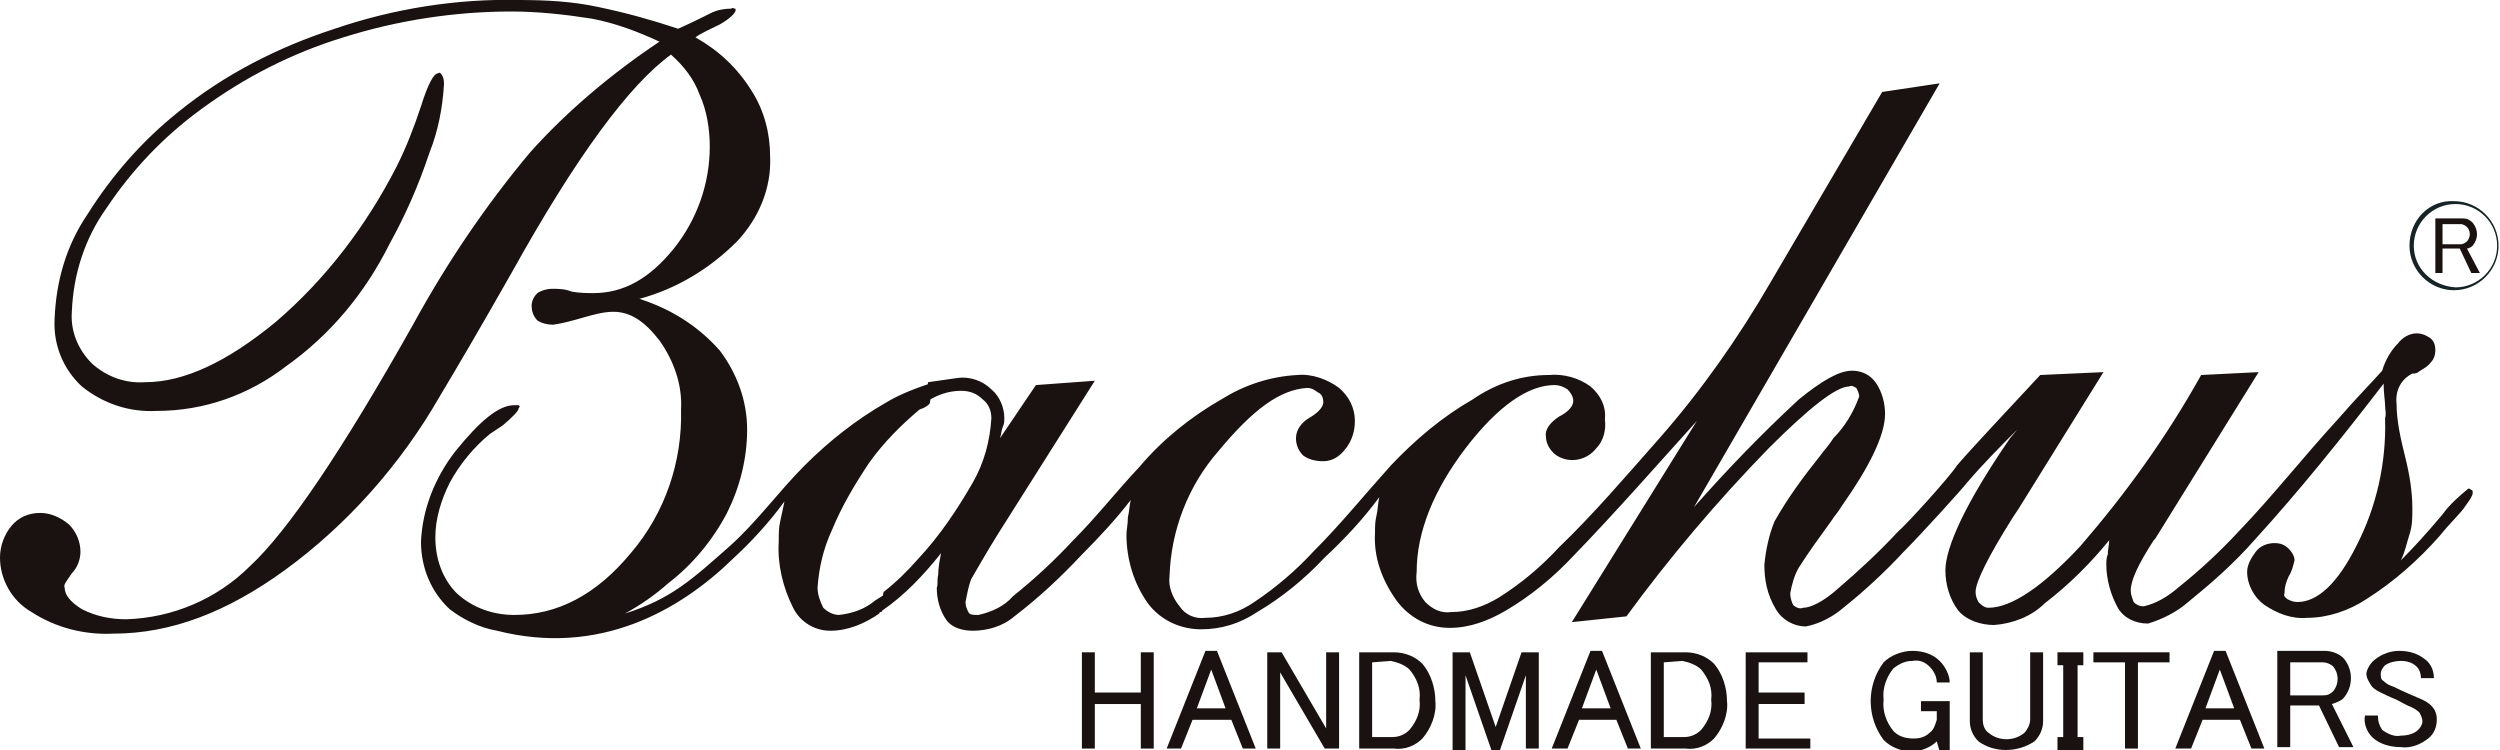 <?xml version="1.0" encoding="utf-8"?>
<!-- Generator: Adobe Illustrator 25.0.1, SVG Export Plug-In . SVG Version: 6.00 Build 0)  -->
<svg version="1.1" id="レイヤー_1" xmlns="http://www.w3.org/2000/svg" xmlns:xlink="http://www.w3.org/1999/xlink" x="0px"
	 y="0px" viewBox="0 0 174 52.2" style="enable-background:new 0 0 174 52.2;" xml:space="preserve">
<style type="text/css">
	.st0{fill:#191210;}
	.st1{fill:#162426;}
	.st2{fill:none;}
</style>
<path id="パス_365" class="st0" d="M169.5,15.2h1.9c0.3,0,0.5,0.1,0.7,0.3c0.4,0.5,0.4,1.1,0,1.6c-0.1,0.1-0.3,0.2-0.4,0.2
	l0.9,1.7H172l-0.8-1.7H170V19h-0.5L169.5,15.2z M170,15.7V17h1.3c0.1,0,0.3-0.1,0.4-0.2c0.1-0.1,0.2-0.3,0.2-0.5
	c0-0.2-0.1-0.4-0.2-0.5c-0.1-0.1-0.3-0.2-0.4-0.2H170z"/>
<path id="パス_366" class="st1" d="M167.7,17.1c0,1.7,1.4,3.1,3.1,3.1c1.7,0,3.1-1.4,3.1-3.1c0-1.7-1.4-3.1-3.1-3.1
	C169.1,13.9,167.7,15.3,167.7,17.1 M168,17.1c0-1.6,1.3-2.9,2.9-2.9c1.6,0,2.9,1.3,2.9,2.9c0,1.6-1.3,2.9-2.9,2.9
	C169.3,19.9,168,18.7,168,17.1"/>
<path id="パス_367" class="st0" d="M75.3,45.4h0.9v2.8h3.2v-2.8h0.9v6.7h-0.9V49h-3.2v3.1h-0.9V45.4z"/>
<path id="パス_368" class="st0" d="M81.2,52.1l2.7-6.8h0.8l2.7,6.8h-0.9l-0.8-2H83l-0.8,2H81.2z M84.3,46.6l-1,2.7h2L84.3,46.6z"
	/>
<path id="パス_369" class="st0" d="M88.2,45.4h1l3.1,5.3v-5.3h0.9v6.7h-1l-3.1-5.3v5.3h-0.9V45.4z"/>
<path id="パス_370" class="st0" d="M94.6,45.4h2.4c0.8,0,1.5,0.3,2,0.8c0.6,0.7,0.9,1.7,0.9,2.6c0.1,0.9-0.3,1.9-0.9,2.6
	c-0.5,0.5-1.2,0.8-2,0.7h-2.4V45.4z M95.5,46.1v5.2h1.4c0.5,0,0.9-0.2,1.2-0.5c0.5-0.6,0.8-1.3,0.7-2.1c0.1-0.8-0.2-1.5-0.7-2.1
	c-0.3-0.3-0.8-0.5-1.3-0.6L95.5,46.1z"/>
<path id="パス_371" class="st0" d="M101.1,45.4h1.2l1.8,5.2l1.8-5.2h1.2v6.7h-0.9V47l-1.8,5.2h-0.6L102,47v5.2h-0.9L101.1,45.4z"
	/>
<path id="パス_372" class="st0" d="M108,52.1l2.7-6.8h0.8l2.7,6.8h-0.9l-0.8-2h-2.6l-0.8,2H108z M111.1,46.6l-1,2.7h2L111.1,46.6z
	"/>
<path id="パス_377" class="st0" d="M143.2,45.4h1.8v0.9h-0.4v5h0.4v0.9h-1.8v-0.9h0.4v-5h-0.4V45.4z"/>
<path id="パス_378" class="st0" d="M145.6,45.4h5.4v0.7h-2.2v6h-0.9v-6h-2.2V45.4z"/>
<path id="パス_379" class="st0" d="M151.4,52.1l2.7-6.8h0.8l2.7,6.8h-0.9l-0.8-2h-2.6l-0.8,2H151.4z M154.5,46.6l-1,2.7h2
	L154.5,46.6z"/>
<path id="パス_380" class="st0" d="M158.5,45.3h3.3c0.5,0,1,0.2,1.3,0.5c0.7,0.8,0.7,2,0,2.8c-0.2,0.2-0.5,0.3-0.8,0.4l1.5,3h-1
	l-1.4-2.9h-2v2.9h-0.9L158.5,45.3z M159.4,46.1v2.3h2.3c0.3,0,0.5-0.1,0.7-0.3c0.4-0.5,0.4-1.2,0-1.7c-0.2-0.2-0.5-0.3-0.7-0.3
	L159.4,46.1z"/>
<path id="パス_381" class="st0" d="M165.3,45.9c0.5-0.4,1.1-0.6,1.7-0.6c0.7,0,1.3,0.2,1.8,0.6c0.4,0.3,0.6,0.8,0.6,1.3h-0.9
	c0-0.3-0.1-0.6-0.3-0.8c-0.3-0.3-0.7-0.4-1.1-0.4c-0.4,0-0.8,0.1-1.1,0.3c-0.2,0.2-0.3,0.4-0.3,0.6c0,0.2,0,0.4,0.2,0.5
	c0.2,0.2,0.4,0.3,0.7,0.4c0.6,0.3,1.3,0.6,2,0.9c0.2,0.1,0.4,0.2,0.6,0.4c0.3,0.3,0.4,0.6,0.4,1c0,0.5-0.2,1-0.6,1.3
	c-0.5,0.4-1.2,0.7-1.9,0.6c-0.7,0-1.5-0.2-2-0.7c-0.4-0.4-0.6-1-0.5-1.5h0.9c0,0.4,0.1,0.7,0.3,1c0.4,0.3,0.9,0.5,1.3,0.4
	c0.4,0,0.9-0.1,1.2-0.4c0.2-0.2,0.3-0.4,0.3-0.6c0-0.2-0.1-0.4-0.2-0.6c-0.2-0.2-0.4-0.3-0.6-0.4c-0.3-0.1-0.6-0.3-1-0.5
	c-0.5-0.2-0.9-0.4-1.1-0.5c-0.2-0.1-0.4-0.2-0.6-0.4c-0.2-0.3-0.4-0.6-0.4-0.9C164.7,46.7,164.9,46.2,165.3,45.9"/>
<g>
	<path id="パス_364" class="st0" d="M156.9,37.6c-1.4,1.6-3,3-4.6,4.3c-0.8,0.7-1.8,1.2-2.8,1.5c-0.9,0-1.7-0.4-2.1-1.1
		c-0.5-0.9-0.8-2-0.8-3c0-0.2,0-0.5,0.1-0.7c0-0.3,0.1-0.7,0.1-1c-1.3,1.6-2.8,3.1-4.5,4.4c-0.9,0.9-2.2,1.4-3.5,1.5
		c-0.9,0-1.9-0.3-2.5-1c-0.6-0.8-0.9-1.8-0.9-2.8c0-1.6,1.4-4.7,4.5-9.2l0.5-0.6c-1.1,1.1-2.3,2.3-3.5,3.7c-0.3,0.4-3.2,3.6-4.4,4.8
		c-1.3,1.4-2.7,2.7-4.2,3.9c-0.7,0.6-1.6,1.1-2.6,1.3c-0.9,0-1.7-0.5-2.1-1.2c-0.6-1-0.8-2-0.8-3.1c0.1-1,0.3-2,0.7-3
		c0.9-1.6,2-3.1,3.2-4.6c0.2-0.3,0.6-0.7,0.9-1.2c0.8-0.8,1.4-1.8,1.8-2.9c0-0.2-0.1-0.4-0.2-0.6c-0.2-0.1-0.3-0.2-0.5-0.1
		c-0.9,0-2.8,1.5-5.6,4.3c-3.6,3.7-6.9,7.6-9.9,11.7l-3.8,0.4l8.7-14c-2.8,3.1-5.6,6.3-8.6,9.4c-1.4,1.5-3,2.8-4.7,3.8
		c-1.2,0.7-2.5,1.2-3.9,1.2c-1.5,0-2.8-0.7-3.7-1.9c-1-1.4-1.6-3-1.5-4.7c0-0.4,0-0.8,0.1-1.2c0.1-0.4,0.1-0.9,0.2-1.3
		c-1.1,1.5-2.4,2.9-3.8,4.2c-1.4,1.5-3,2.8-4.7,3.8c-1.2,0.8-2.5,1.2-3.9,1.2c-1.4,0-2.8-0.6-3.7-1.8c-1-1.4-1.5-3.1-1.5-4.8
		c0-0.3,0.1-0.7,0.1-1.2c0.1-0.4,0.1-0.8,0.2-1.2c-1,1.3-2.2,2.6-3.4,3.8c-1.5,1.6-3,3-4.7,4.3c-0.8,0.7-1.9,1-2.9,1
		c-0.7,0-1.4-0.2-1.8-0.7c-0.5-0.7-0.7-1.5-0.7-2.3c0.1-0.2,0-0.5,0.1-0.9c0-0.5,0.1-1,0.2-1.5c-1.2,1.5-2.5,2.9-4.1,4
		c0,0.1-0.1,0.1-0.2,0.1l0.3-1.4c0.9-0.7,1.7-1.5,2.4-2.3c1.5-1.6,2.7-3.4,3.8-5.3c0.8-1.4,1.2-2.9,1.3-4.5c0-0.5-0.2-1-0.6-1.3
		c-0.4-0.4-0.9-0.6-1.5-0.6c-0.9,0-1.8,0.3-2.6,0.9l0.3-1.5c0.7-0.1,1.4-0.2,2.1-0.3c0.8-0.1,1.7,0.2,2.3,0.8c0.6,0.5,0.9,1.3,0.9,2
		c0,0.2,0,0.4-0.1,0.6c-0.1,0.2-0.1,0.5-0.2,0.8l2.5-3.7l4.1-0.3l-6.7,10.6c-1,1.6-1.6,2.7-1.9,3.2c-0.2,0.5-0.3,1.1-0.4,1.6
		c0,0.3,0.1,0.5,0.2,0.7c0.1,0.2,0.3,0.2,0.7,0.2c0.9-0.2,1.8-0.6,2.4-1.3c1.5-1.2,2.9-2.5,4.2-3.9c1.6-1.6,3-3.4,4.6-5.1
		c1.6-1.9,3.6-3.5,5.7-4.7c1.6-1,3.4-1.6,5.3-1.7c1-0.1,2.1,0.3,2.9,0.9c0.7,0.6,1.1,1.4,1.1,2.3c0,0.7-0.2,1.4-0.7,2
		c-0.4,0.5-0.9,0.8-1.5,0.8c-0.5,0-1-0.1-1.4-0.4c-0.3-0.3-0.5-0.7-0.5-1.2c0-0.6,0.4-1.1,0.9-1.4c0.7-0.4,1-0.8,1-1.1
		c0-0.3-0.1-0.6-0.4-0.7C91.6,27.2,91.3,27,91,27c-1.9,0.1-3.8,1.5-6.2,4.4c-2.1,2.4-3.3,5.5-3.4,8.7c-0.1,0.7,0.2,1.5,0.7,2.1
		c0.4,0.6,1.1,0.9,1.8,0.8c1.2,0,2.4-0.4,3.4-1.1c1.5-1,2.9-2.2,4.1-3.5c1.9-1.9,3.6-4,5.4-6c1.7-1.8,3.6-3.4,5.7-4.6
		c1.6-1.1,3.4-1.7,5.3-1.7c1-0.1,2.1,0.2,2.9,0.8c0.7,0.6,1.1,1.4,1,2.3c0.1,0.7-0.1,1.5-0.6,2c-0.7,0.9-2,1.1-2.9,0.4
		c0,0,0,0-0.1-0.1c-0.3-0.3-0.5-0.7-0.5-1.1c-0.1-0.5,0.3-1,0.9-1.4c0.6-0.3,1-0.7,1-1.1c0-0.3-0.2-0.6-0.4-0.8
		c-0.3-0.2-0.6-0.3-0.9-0.3c-1.8,0-3.9,1.4-6.2,4.4c-2.2,2.9-3.4,5.8-3.4,8.6c-0.1,0.8,0.1,1.5,0.6,2.1c0.5,0.5,1.1,0.8,1.8,0.7
		c1.2,0,2.3-0.4,3.3-1c1.6-1,3-2.2,4.2-3.5c2.4-2.3,4.7-5,7-7.6c2.9-3.3,5.5-7,7.7-10.8L131,6.4l4-0.6l-17.1,29.5
		c2.3-2.6,4.7-5.1,7.3-7.5c1.6-1.3,2.8-2,3.7-2c0.7,0,1.3,0.3,1.7,0.9c0.4,0.6,0.6,1.4,0.6,2.1c0,1.5-1.1,3.7-3,6.4
		c-0.3,0.5-0.6,0.8-0.7,1c-0.8,1.1-1.6,2.2-2.3,3.3c-0.3,0.5-0.5,1.2-0.6,1.8c0,0.3,0.1,0.6,0.2,0.8c0.2,0.2,0.5,0.3,0.7,0.2
		c0.5,0,1.4-0.4,2.5-1.4c1.4-1.2,2.8-2.5,4.1-3.9c0.5-0.4,3.6-3.8,4.1-4.6c1.3-1.5,3.3-3.6,5.8-6.3l4.4-0.2l-5.9,9.5l-0.4,0.6
		c-1.7,2.7-2.6,4.5-2.6,5.2c0,0.3,0.1,0.5,0.2,0.7c0.2,0.2,0.4,0.4,0.7,0.4c1.6,0,3.8-1.5,6.4-4.3c3.2-3.7,6-7.6,8.4-11.9l4-0.2
		l-7.2,11.6l-0.1,0.1c-1.1,1.7-1.6,2.8-1.6,3.5c0,0.3,0.1,0.5,0.2,0.8c0.2,0.2,0.4,0.3,0.7,0.3c0.9-0.2,1.7-0.7,2.4-1.3
		c1.5-1.2,2.9-2.5,4.2-3.9c2.4-2.5,4.6-5.3,6.9-7.8c1.3-1.5,2.3-2.5,3.1-3.4c0.2-0.7,0.6-1.4,1.1-1.9c0.3-0.4,0.8-0.7,1.3-0.7
		c0.3,0,0.6,0.1,0.9,0.3c0.3,0.2,0.4,0.5,0.4,0.9c0,0.3-0.1,0.6-0.3,0.8c-0.2,0.3-0.6,0.5-0.9,0.7c-0.1,0.1-0.3,0.1-0.4,0.1
		c-0.8,0.4-1.2,1.2-1.1,2.1c0,1.2,0.3,2.5,0.6,3.7c0.3,1.2,0.5,2.4,0.5,3.6c0,0.6,0,1.2-0.2,1.8c-0.2,0.6-0.3,1.2-0.6,1.8
		c0.9-0.9,1.9-2,2.9-3.2c0.5-0.7,1.2-1.3,1.8-1.8c0.1,0,0.2,0.1,0.2,0.1c0.1,0,0.1,0.1,0.1,0.2c0,0.2-0.2,0.5-0.5,0.9
		c-0.3,0.5-1,1.1-1.8,2.1c-1.5,1.7-3.2,3.2-5.1,4.4c-1.2,0.8-2.7,1.3-4.1,1.3c-1.1,0.1-2.1-0.3-3-0.9c-0.7-0.5-1.2-1.4-1.2-2.3
		c0-0.5,0.3-1,0.6-1.4c0.3-0.4,0.8-0.6,1.3-0.6c0.4,0,0.7,0.1,1,0.4c0.2,0.2,0.4,0.5,0.4,0.8c-0.1,0.4-0.2,0.8-0.4,1.1
		c-0.2,0.4-0.3,0.8-0.3,1.2c-0.1,0.2,0.1,0.3,0.2,0.4c0.2,0.1,0.4,0.2,0.7,0.2c1.4,0,2.8-1.3,4.1-3.9c1.4-2.7,2.1-5.8,2-8.9
		c0.1-0.3,0-0.6,0-0.9c0-0.3-0.1-0.8-0.1-1.5C162.9,30.6,160,34.2,156.9,37.6 M61.2,42.7c-1,0.7-2.2,1.2-3.4,1.2
		c-1.1,0-2.1-0.6-2.6-1.6c-0.7-1.4-1.1-3-1-4.6c0-0.5,0-1,0.1-1.4c0.1-0.5,0.2-0.9,0.3-1.4c-1.1,1.5-2.3,2.8-3.6,4
		c-3.7,3.6-9.3,6.8-16.4,5c-1.2-0.2-2.4-0.8-3.3-1.5c-1.3-1.2-2-2.9-2-4.7c0.1-2.3,1-4.5,2.4-6.3c1.7-2.1,3-3.2,4.1-3.2
		c0.1,0,0.2,0,0.3,0c0.1,0.1,0.1,0.1,0,0.2c0,0.2-0.4,0.6-1.1,1.2c-0.3,0.2-0.6,0.4-0.9,0.6c-1.1,0.9-2.1,2.1-2.8,3.4
		c-0.6,1.2-1,2.5-1,3.8c0,1.5,0.5,2.9,1.5,3.9c1.1,1,2.5,1.5,4,1.5c3,0,5.7-1.4,8.1-4.3c2.4-2.8,3.6-6.4,3.5-10
		c0.1-1.7-0.5-3.4-1.5-4.8c-1-1.3-2-2-3.2-2c-0.7,0-1.4,0.2-2.1,0.4c-0.7,0.2-1.4,0.4-2.1,0.5c-0.4,0-0.8-0.1-1.1-0.3
		C37.1,22,37,21.6,37,21.3c0-0.4,0.2-0.7,0.4-0.9c0.3-0.2,0.7-0.3,1-0.3c0.5,0,0.9,0,1.4,0.2c0.6,0.1,1.1,0.1,1.5,0.1
		c2.1,0,3.9-1,5.6-3.1c1.6-2,2.5-4.5,2.5-7.1c0-1.2-0.2-2.5-0.7-3.6c-0.4-1.1-1.1-2-2-2.8c-2.9,2.1-6.6,7.1-11.1,15.2
		c-2.1,3.7-3.8,6.6-5,8.6c-2.7,4.7-6.4,8.9-10.8,12.1c-4,2.9-7.9,4.4-11.9,4.4c-2,0.1-4-0.4-5.7-1.5C0.8,41.8,0,40.3,0,38.8
		c0-0.8,0.3-1.6,0.8-2.2c0.5-0.6,1.2-0.9,2-0.9c0.7,0,1.4,0.3,2,0.8c0.5,0.5,0.8,1.2,0.8,1.9c0,0.5-0.2,1.1-0.6,1.5
		c-0.4,0.6-0.6,0.8-0.5,1c0,0.5,0.4,1,1.2,1.5c1,0.5,2,0.7,3.1,0.7c3.2-0.1,6.3-1.4,8.6-3.7c2.6-2.4,6.4-8,11.4-16.9
		c2.3-4.2,5-8.2,8.1-11.9c2.6-2.9,5.7-5.5,9-7.7c-1.5-0.7-3.1-1.3-4.7-1.6c-1.9-0.3-3.8-0.5-5.6-0.5c-3.9,0-7.9,0.6-11.7,1.8
		c-3.6,1.1-6.9,2.8-9.9,5c-2.6,1.9-4.8,4.2-6.6,6.9c-1.5,2.1-2.3,4.6-2.4,7.2c-0.1,1.3,0.4,2.6,1.4,3.6c1,0.9,2.3,1.4,3.7,1.3
		c2.7,0,5.7-1.4,9.1-4.2c3.5-3,6.3-6.7,8.4-10.8c0.7-1.4,1.2-2.7,1.7-4.2c0.5-1.6,0.9-2.3,1.2-2.3c0.1-0.1,0.2,0,0.3,0.2
		c0.1,0.2,0.1,0.4,0.1,0.6c-0.1,1.6-0.4,3.2-1,4.7C29.1,13,28.2,15,27.1,17c-1.7,3.4-4.1,6.3-7.2,8.5c-2.6,2-5.7,3.1-9,3.1
		c-1.9,0.1-3.7-0.5-5.2-1.7c-1.3-1.2-2-2.9-1.9-4.7c0.1-2.6,0.8-5.1,2.3-7.3c1.7-2.7,3.8-5.1,6.3-7.1c3.2-2.6,6.9-4.5,10.9-5.8
		c4.1-1.4,8.5-2.1,12.8-2c1.9,0,3.8,0.1,5.6,0.5c1.9,0.4,3.7,0.9,5.5,1.5c0.9-0.4,1.7-0.8,2.3-1.1c0.4-0.2,0.9-0.3,1.4-0.3
		c0.1-0.1,0.2,0,0.2,0c0,0,0,0,0,0c0.1,0,0.1,0,0.1,0.1c0,0.2-0.4,0.6-1.1,1c-0.6,0.3-1.3,0.6-1.7,0.9c1.6,0.9,2.9,2.1,3.9,3.7
		c0.9,1.4,1.3,3,1.3,4.6c0.1,2.2-0.8,4.3-2.3,5.9c-1.9,1.9-4.2,3.3-6.8,4c2.2,0.7,4.1,1.9,5.6,3.6c1.2,1.6,1.9,3.5,1.9,5.5
		c0,2-0.5,4-1.4,5.8c-1,1.9-2.4,3.6-4.1,4.9c-0.9,0.8-1.9,1.5-3,2.1c3.2-1,4.7-2.4,7.3-4.7c1.9-1.7,3.4-3.8,5.2-5.6
		c1.7-1.7,3.6-3.2,5.7-4.4c1-0.6,2.1-1,3.3-1.4l-0.3,1.5c-0.2,0.2-0.4,0.3-0.7,0.4c-1.3,1.1-2.5,2.3-3.5,3.7c-1,1.5-1.9,3-2.6,4.7
		c-0.6,1.3-0.9,2.6-1,4c0,0.5,0.2,1,0.4,1.4c0.3,0.3,0.7,0.5,1.1,0.5c0.9-0.1,1.8-0.4,2.5-1c0.3-0.2,0.5-0.3,0.8-0.5L61.2,42.7z"/>
	<path id="パス_373" class="st0" d="M114.9,45.4h2.4c0.8,0,1.5,0.3,2,0.8c0.6,0.7,0.9,1.7,0.9,2.6c0.1,0.9-0.3,1.9-0.9,2.6
		c-0.5,0.5-1.2,0.8-2,0.7h-2.4L114.9,45.4z M115.8,46.1v5.2h1.4c0.5,0,0.9-0.2,1.2-0.5c0.5-0.6,0.8-1.3,0.7-2.1
		c0.1-0.8-0.2-1.5-0.7-2.1c-0.3-0.3-0.8-0.5-1.3-0.6L115.8,46.1z"/>
	<path id="パス_374" class="st0" d="M121.5,45.4h4.3v0.7h-3.4v2.1h3.2V49h-3.2v2.4h3.6v0.7h-4.5V45.4z"/>
	<path id="パス_375" class="st0" d="M131.1,46.1c0.5-0.5,1.3-0.8,2-0.8c0.7,0,1.4,0.2,1.9,0.7c0.4,0.4,0.7,1,0.7,1.5h-0.9
		c0-0.4-0.2-0.8-0.5-1.1c-0.3-0.3-0.7-0.5-1.2-0.4c-0.5,0-0.9,0.2-1.3,0.5c-0.5,0.6-0.8,1.4-0.7,2.2c-0.1,0.8,0.2,1.6,0.7,2.2
		c0.4,0.4,0.9,0.5,1.4,0.5c0.4,0,0.8-0.1,1.1-0.4c0.3-0.2,0.4-0.6,0.5-0.9v-0.6h-1.1v-0.7h2v3.5h-0.7l-0.2-0.7
		c-0.4,0.4-1.1,0.7-1.7,0.7c-0.8,0-1.5-0.3-2-0.8C129.9,49.9,129.9,47.7,131.1,46.1"/>
	<path id="パス_376" class="st0" d="M137.1,45.4h0.9v4.7c0,0.3,0.1,0.7,0.4,0.9c0.7,0.6,1.8,0.6,2.5,0c0.2-0.2,0.4-0.6,0.4-0.9
		v-4.7h0.9v4.8c0,0.5-0.2,1-0.6,1.4c-1.2,0.8-2.8,0.8-3.9,0c-0.4-0.4-0.6-0.9-0.6-1.4L137.1,45.4z"/>
	<rect id="長方形_95" x="0" y="0.1" class="st2" width="174" height="52"/>
</g>
</svg>
